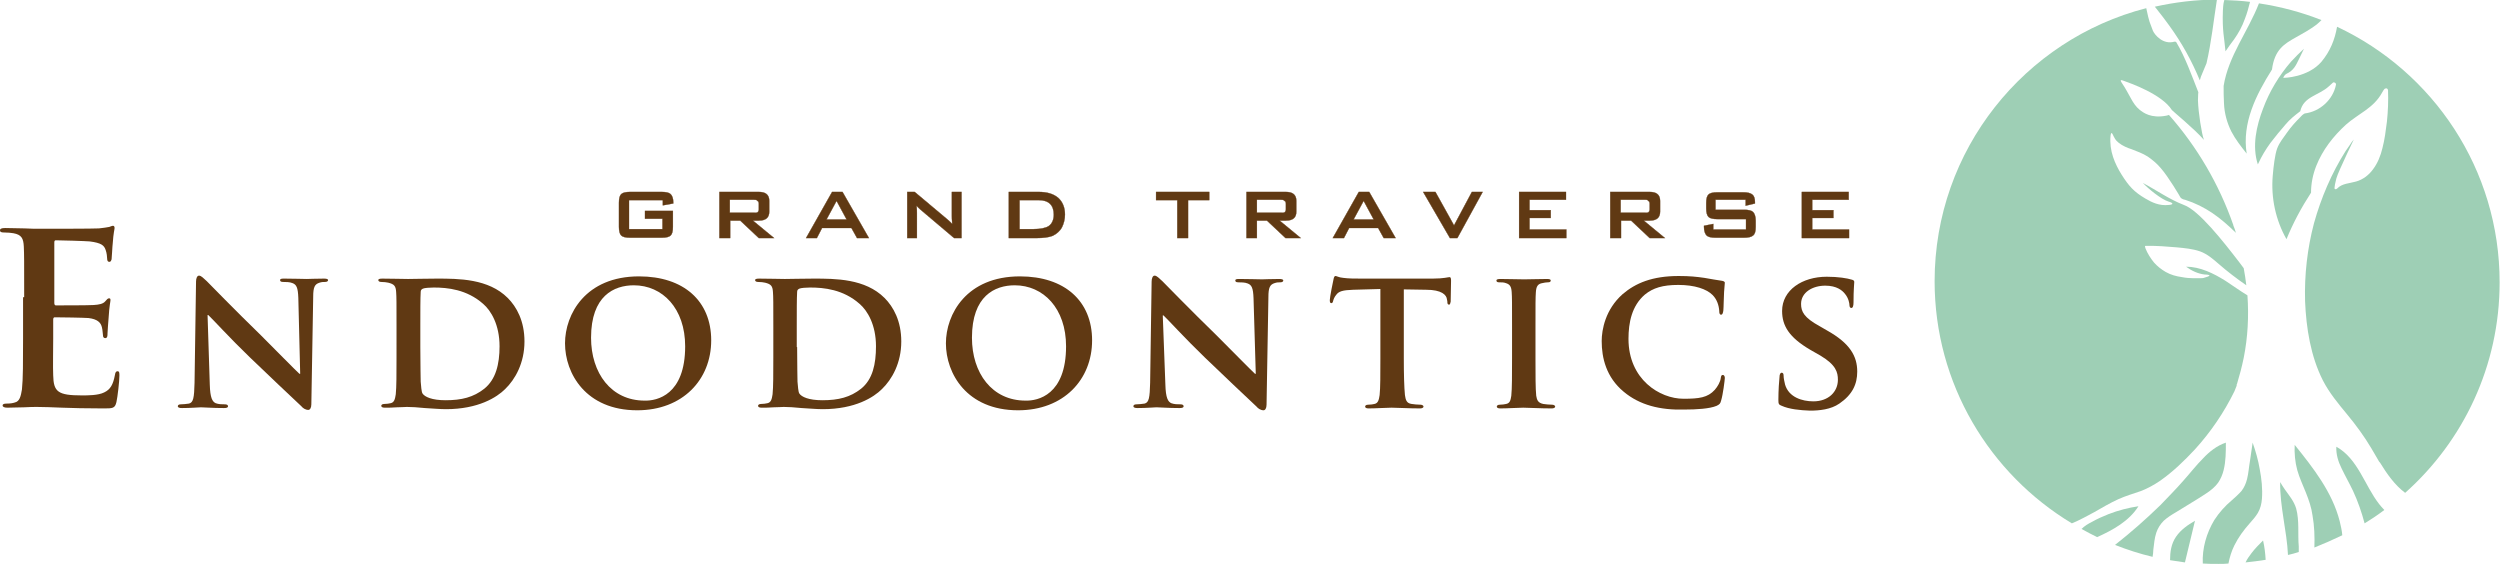 <?xml version="1.0" encoding="utf-8"?>
<!-- Generator: Adobe Illustrator 24.0.1, SVG Export Plug-In . SVG Version: 6.00 Build 0)  -->
<svg version="1.1" id="Layer_1" xmlns="http://www.w3.org/2000/svg" xmlns:xlink="http://www.w3.org/1999/xlink" x="0px" y="0px"
	 viewBox="0 0 672.1 151.6" style="enable-background:new 0 0 672.1 151.6;" xml:space="preserve">
<style type="text/css">
	.st0{fill:#603913;stroke:#603913;stroke-width:8.000000e-02;stroke-miterlimit:10;}
	.st1{fill:#603913;}
	.st2{fill:#9ECFB5;}
</style>
<g>
	<path class="st0" d="M178.1,53.8h-9v7.8h9v-2.8h-4.7v-2.1h7.5V61c0,1.2-0.2,1.9-0.6,2.3c-0.4,0.4-1.2,0.6-2.4,0.6h-8.5
		c-1.2,0-2-0.2-2.4-0.6c-0.4-0.4-0.6-1.2-0.6-2.3v-6.5c0-1.2,0.2-1.9,0.6-2.3c0.4-0.4,1.2-0.6,2.4-0.6h8.5c1.2,0,2,0.2,2.4,0.6
		c0.4,0.4,0.7,1.1,0.7,2.2v0.3l-2.8,0.5V53.8z"/>
	<path class="st0" d="M193.4,64V51.6H204c1.9,0,2.8,0.8,2.8,2.4v2.9c0,1.6-0.9,2.4-2.8,2.4h-1.6l5.7,4.7h-4.1l-5-4.7h-2.7V64H193.4z
		 M202.7,53.7h-6.5v3.5h6.5c0.4,0,0.8,0,0.9-0.1c0.2-0.1,0.4-0.4,0.4-0.8v-1.5c0-0.4-0.1-0.7-0.4-0.8
		C203.5,53.7,203.1,53.7,202.7,53.7z"/>
	<path class="st0" d="M216.7,64l7-12.4h2.8l7.1,12.4h-3.2l-1.5-2.7H221l-1.4,2.7H216.7z M222.2,59h5.4l-2.7-5L222.2,59z"/>
	<path class="st0" d="M243.9,64V51.6h2l8.7,7.3c0.6,0.5,1.1,1,1.4,1.3c-0.1-1.2-0.1-1.9-0.1-2.1v-6.5h2.6V64h-2l-9.1-7.7
		c-0.4-0.3-0.7-0.7-1-1c0.1,0.8,0.1,1.5,0.1,2V64H243.9z"/>
	<path class="st0" d="M271.2,64V51.6h8c2.3,0,4,0.5,5.3,1.6c1.2,1.1,1.8,2.6,1.8,4.5c0,1.2-0.3,2.4-0.8,3.4
		c-0.6,1.1-1.5,1.8-2.5,2.3c-1,0.4-2.5,0.6-4.4,0.6H271.2z M274.1,61.6h3.7c1.9,0,3.3-0.3,4.1-0.8c0.9-0.6,1.4-1.7,1.4-3.1
		c0-2.6-1.4-3.9-4.1-3.9h-5.1V61.6z"/>
	<path class="st0" d="M319.4,53.8V64h-2.9V53.8h-5.7v-2.2h14.3v2.2H319.4z"/>
	<path class="st0" d="M335.1,64V51.6h10.6c1.9,0,2.8,0.8,2.8,2.4v2.9c0,1.6-0.9,2.4-2.8,2.4H344l5.7,4.7h-4.1l-5-4.7h-2.7V64H335.1z
		 M344.4,53.7h-6.5v3.5h6.5c0.4,0,0.8,0,0.9-0.1c0.2-0.1,0.4-0.4,0.4-0.8v-1.5c0-0.4-0.1-0.7-0.4-0.8
		C345.1,53.7,344.8,53.7,344.4,53.7z"/>
	<path class="st0" d="M358.3,64l7-12.4h2.8l7.1,12.4H372l-1.5-2.7h-7.8l-1.4,2.7H358.3z M363.9,59h5.4l-2.7-5L363.9,59z"/>
	<path class="st0" d="M389.8,64l-7.2-12.4h3.3l5,9l4.8-9h2.9L391.8,64H389.8z"/>
	<path class="st0" d="M408.4,64V51.6H421v2.1h-9.8v2.8h5.7v2.1h-5.7v3.1h9.9V64H408.4z"/>
	<path class="st0" d="M432.9,64V51.6h10.6c1.9,0,2.8,0.8,2.8,2.4v2.9c0,1.6-0.9,2.4-2.8,2.4h-1.6l5.7,4.7h-4.1l-5-4.7h-2.7V64H432.9
		z M442.2,53.7h-6.5v3.5h6.5c0.4,0,0.8,0,0.9-0.1c0.2-0.1,0.4-0.4,0.4-0.8v-1.5c0-0.4-0.1-0.7-0.4-0.8
		C443,53.7,442.7,53.7,442.2,53.7z"/>
	<path class="st0" d="M469.3,53.7h-8.1v2.7h7.7c1.2,0,2,0.2,2.4,0.6c0.4,0.4,0.7,1.2,0.7,2.3V61c0,1.2-0.2,1.9-0.7,2.3
		c-0.4,0.4-1.3,0.6-2.4,0.6h-7.7c-1.2,0-2-0.2-2.4-0.6c-0.4-0.4-0.7-1.2-0.7-2.3v-0.3l2.5-0.5v1.5h8.8v-2.8h-7.7
		c-1.2,0-2-0.2-2.4-0.6c-0.4-0.4-0.6-1.2-0.6-2.3v-1.4c0-1.2,0.2-1.9,0.6-2.3c0.4-0.4,1.2-0.6,2.4-0.6h7c1.1,0,1.9,0.2,2.4,0.6
		c0.5,0.4,0.7,1.1,0.7,2.1v0.3l-2.5,0.6V53.7z"/>
	<path class="st0" d="M484.4,64V51.6H497v2.1h-9.8v2.8h5.7v2.1h-5.7v3.1h9.9V64H484.4z"/>
</g>
<g>
	<path class="st1" d="M6.5,79.9c0-9.7,0-11.5-0.1-13.6c-0.1-2.2-0.6-3.2-2.8-3.6c-0.5-0.1-1.6-0.2-2.5-0.2c-0.7,0-1.1-0.1-1.1-0.6
		c0-0.4,0.4-0.6,1.4-0.6c1.7,0,3.6,0.1,5.2,0.1c1.7,0.1,3.1,0.1,4,0.1c2,0,14.8,0,16-0.1c1.2-0.1,2.2-0.3,2.8-0.4
		c0.3-0.1,0.7-0.3,1-0.3c0.3,0,0.4,0.3,0.4,0.6c0,0.4-0.3,1.2-0.5,4.2c-0.1,0.6-0.2,3.5-0.3,4.2c-0.1,0.3-0.2,0.7-0.6,0.7
		c-0.4,0-0.6-0.3-0.6-0.9c0-0.4-0.1-1.5-0.4-2.3c-0.4-1.2-1.1-1.9-4.3-2.3c-1.1-0.1-7.8-0.3-9.1-0.3c-0.3,0-0.4,0.2-0.4,0.6v16.2
		c0,0.4,0.1,0.7,0.4,0.7c1.4,0,8.8,0,10.2-0.1c1.5-0.1,2.5-0.3,3.1-1c0.4-0.5,0.7-0.8,1-0.8c0.3,0,0.4,0.1,0.4,0.5s-0.3,1.4-0.5,4.7
		c-0.1,1.3-0.3,3.8-0.3,4.3c0,0.5,0,1.2-0.6,1.2c-0.4,0-0.6-0.3-0.6-0.6c-0.1-0.6-0.1-1.5-0.3-2.3c-0.3-1.3-1.2-2.2-3.6-2.5
		c-1.2-0.1-7.6-0.2-9.1-0.2c-0.3,0-0.4,0.3-0.4,0.6v5.1c0,2.2-0.1,8.1,0,9.9c0.1,4.4,1.2,5.4,7.7,5.4c1.7,0,4.4,0,6-0.8
		c1.7-0.8,2.4-2.1,2.9-4.7c0.1-0.7,0.3-1,0.7-1c0.5,0,0.5,0.5,0.5,1.2c0,1.5-0.5,5.8-0.8,7.1c-0.4,1.7-1,1.7-3.5,1.7
		c-4.8,0-8.3-0.1-11.1-0.2c-2.8-0.1-4.7-0.2-6.7-0.2c-0.7,0-2.1,0-3.6,0.1c-1.5,0-3.1,0.1-4.4,0.1c-0.8,0-1.3-0.2-1.3-0.6
		c0-0.3,0.3-0.5,1-0.5c1,0,1.7-0.1,2.3-0.3c1.3-0.3,1.6-1.7,1.9-3.5c0.3-2.7,0.3-7.7,0.3-13.6V79.9z"/>
	<path class="st1" d="M56.4,103.4c0.1,3.6,0.7,4.6,1.6,5c0.8,0.3,1.7,0.3,2.5,0.3c0.5,0,0.8,0.2,0.8,0.5c0,0.4-0.4,0.5-1.1,0.5
		c-3.1,0-5.3-0.2-6.2-0.2c-0.4,0-2.7,0.2-5.1,0.2c-0.6,0-1.1-0.1-1.1-0.5c0-0.3,0.3-0.5,0.8-0.5c0.6,0,1.5-0.1,2.2-0.2
		c1.2-0.3,1.4-1.6,1.5-5.6l0.4-27.2c0-0.9,0.3-1.6,0.8-1.6c0.6,0,1.2,0.7,2.1,1.5c0.6,0.6,7.7,7.9,14.6,14.6
		c3.2,3.2,9.6,9.7,10.3,10.3h0.2l-0.5-20.4c-0.1-2.8-0.5-3.6-1.6-4c-0.7-0.3-1.8-0.3-2.5-0.3c-0.6,0-0.8-0.2-0.8-0.5
		c0-0.4,0.5-0.4,1.2-0.4c2.5,0,5,0.1,6,0.1c0.5,0,2.3-0.1,4.6-0.1c0.6,0,1.1,0.1,1.1,0.4c0,0.3-0.3,0.5-0.8,0.5
		c-0.5,0-0.9,0-1.5,0.2c-1.3,0.4-1.7,1.2-1.7,3.8l-0.5,28.9c0,1-0.4,1.5-0.8,1.5c-0.8,0-1.5-0.5-1.9-1c-3-2.8-8.9-8.4-13.9-13.2
		C61.9,91,56.9,85.5,56,84.7h-0.2L56.4,103.4z"/>
	<path class="st1" d="M106.6,88.2c0-7,0-8.3-0.1-9.7c-0.1-1.6-0.5-2.1-2.1-2.5c-0.4-0.1-1.2-0.2-1.9-0.2c-0.5,0-0.8-0.2-0.8-0.5
		c0-0.3,0.4-0.4,1.1-0.4c2.5,0,5.5,0.1,6.9,0.1c1.5,0,4.9-0.1,7.7-0.1c5.9,0,13.9,0,19.1,5.2c2.4,2.4,4.5,6.2,4.5,11.7
		c0,5.8-2.5,10.2-5.2,12.8c-2.2,2.2-7.2,5.4-15.9,5.4c-1.7,0-3.8-0.2-5.7-0.3c-1.9-0.2-3.6-0.3-4.8-0.3c-0.5,0-1.6,0.1-2.7,0.1
		c-1.1,0.1-2.3,0.1-3.3,0.1c-0.6,0-0.9-0.2-0.9-0.5c0-0.2,0.2-0.5,0.8-0.5c0.7,0,1.2-0.1,1.7-0.2c1-0.2,1.2-1.1,1.4-2.4
		c0.2-1.9,0.2-5.6,0.2-9.8V88.2z M113,93.3c0,4.9,0.1,8.4,0.1,9.3c0.1,1.1,0.2,2.8,0.5,3.2c0.6,0.9,2.5,1.8,6.2,1.8
		c4.3,0,7.5-0.8,10.4-3.1c3.1-2.5,4.1-6.6,4.1-11.4c0-5.8-2.3-9.6-4.4-11.4c-4.4-3.9-9.6-4.4-13.3-4.4c-1,0-2.5,0.1-2.9,0.3
		c-0.4,0.2-0.6,0.4-0.6,0.9c-0.1,1.6-0.1,5.3-0.1,9V93.3z"/>
	<path class="st1" d="M151.9,92.3c0-7.8,5.5-18,19.9-18c12,0,19.4,6.6,19.4,17.2s-7.7,18.8-19.9,18.8
		C157.5,110.3,151.9,100.4,151.9,92.3z M184.2,93.1c0-10.2-6.1-16.4-13.8-16.4c-5.3,0-11.5,2.8-11.5,14.1c0,9.5,5.4,16.9,14.4,16.9
		C176.6,107.8,184.2,106.2,184.2,93.1z"/>
	<path class="st1" d="M207.9,88.2c0-7,0-8.3-0.1-9.7c-0.1-1.6-0.5-2.1-2.1-2.5c-0.4-0.1-1.2-0.2-1.9-0.2c-0.5,0-0.8-0.2-0.8-0.5
		c0-0.3,0.4-0.4,1.1-0.4c2.5,0,5.5,0.1,6.9,0.1c1.5,0,4.9-0.1,7.7-0.1c5.9,0,13.9,0,19.1,5.2c2.4,2.4,4.5,6.2,4.5,11.7
		c0,5.8-2.5,10.2-5.2,12.8c-2.2,2.2-7.2,5.4-15.9,5.4c-1.7,0-3.8-0.2-5.7-0.3c-1.9-0.2-3.6-0.3-4.8-0.3c-0.5,0-1.6,0.1-2.7,0.1
		c-1.1,0.1-2.3,0.1-3.3,0.1c-0.6,0-0.9-0.2-0.9-0.5c0-0.2,0.2-0.5,0.8-0.5c0.7,0,1.2-0.1,1.7-0.2c1-0.2,1.2-1.1,1.4-2.4
		c0.2-1.9,0.2-5.6,0.2-9.8V88.2z M214.3,93.3c0,4.9,0.1,8.4,0.1,9.3c0.1,1.1,0.2,2.8,0.5,3.2c0.6,0.9,2.5,1.8,6.2,1.8
		c4.3,0,7.5-0.8,10.4-3.1c3.1-2.5,4-6.6,4-11.4c0-5.8-2.3-9.6-4.4-11.4c-4.4-3.9-9.6-4.4-13.3-4.4c-1,0-2.5,0.1-2.9,0.3
		c-0.4,0.2-0.6,0.4-0.6,0.9c-0.1,1.6-0.1,5.3-0.1,9V93.3z"/>
	<path class="st1" d="M254.3,92.3c0-7.8,5.5-18,19.9-18c12,0,19.4,6.6,19.4,17.2s-7.7,18.8-19.9,18.8
		C259.9,110.3,254.3,100.4,254.3,92.3z M286.6,93.1c0-10.2-6.1-16.4-13.8-16.4c-5.3,0-11.5,2.8-11.5,14.1c0,9.5,5.4,16.9,14.4,16.9
		C279,107.8,286.6,106.2,286.6,93.1z"/>
	<path class="st1" d="M313.3,103.4c0.1,3.6,0.7,4.6,1.6,5c0.8,0.3,1.7,0.3,2.5,0.3c0.5,0,0.8,0.2,0.8,0.5c0,0.4-0.4,0.5-1.1,0.5
		c-3.1,0-5.3-0.2-6.2-0.2c-0.4,0-2.7,0.2-5.1,0.2c-0.6,0-1.1-0.1-1.1-0.5c0-0.3,0.3-0.5,0.8-0.5c0.6,0,1.5-0.1,2.2-0.2
		c1.2-0.3,1.4-1.6,1.5-5.6l0.4-27.2c0-0.9,0.3-1.6,0.8-1.6c0.6,0,1.2,0.7,2.1,1.5c0.6,0.6,7.7,7.9,14.6,14.6
		c3.2,3.2,9.6,9.7,10.3,10.3h0.2L337,80.2c-0.1-2.8-0.5-3.6-1.6-4c-0.7-0.3-1.8-0.3-2.5-0.3c-0.6,0-0.8-0.2-0.8-0.5
		c0-0.4,0.5-0.4,1.2-0.4c2.5,0,5,0.1,6,0.1c0.5,0,2.3-0.1,4.6-0.1c0.6,0,1.1,0.1,1.1,0.4c0,0.3-0.3,0.5-0.8,0.5
		c-0.5,0-0.9,0-1.5,0.2c-1.3,0.4-1.7,1.2-1.7,3.8l-0.5,28.9c0,1-0.4,1.5-0.8,1.5c-0.8,0-1.5-0.5-1.9-1c-3-2.8-8.9-8.4-13.9-13.2
		c-5.2-5-10.2-10.5-11.1-11.3h-0.2L313.3,103.4z"/>
	<path class="st1" d="M370.9,77.7l-7.1,0.2c-2.8,0.1-3.9,0.4-4.6,1.4c-0.5,0.6-0.7,1.2-0.8,1.6c-0.1,0.4-0.2,0.6-0.5,0.6
		s-0.4-0.3-0.4-0.8c0-0.8,0.9-5.2,1-5.6c0.1-0.6,0.3-0.9,0.5-0.9c0.4,0,0.9,0.4,2.1,0.5c1.4,0.2,3.2,0.2,4.8,0.2h19.3
		c1.5,0,2.5-0.1,3.2-0.2c0.8-0.1,1.1-0.2,1.3-0.2c0.3,0,0.4,0.3,0.4,1c0,1-0.1,4.4-0.1,5.6c-0.1,0.5-0.2,0.8-0.4,0.8
		c-0.4,0-0.5-0.2-0.5-0.9l-0.1-0.5c-0.1-1.2-1.4-2.6-5.6-2.6l-6-0.1v18.6c0,4.2,0.1,7.8,0.3,9.8c0.2,1.3,0.4,2.2,1.8,2.4
		c0.6,0.1,1.7,0.2,2.4,0.2c0.5,0,0.8,0.3,0.8,0.5c0,0.3-0.4,0.5-0.9,0.5c-3.1,0-6.3-0.2-7.7-0.2c-1.1,0-4.3,0.2-6.2,0.2
		c-0.6,0-0.9-0.2-0.9-0.5c0-0.2,0.2-0.5,0.8-0.5c0.7,0,1.3-0.1,1.7-0.2c1-0.2,1.2-1.1,1.4-2.4c0.2-1.9,0.2-5.6,0.2-9.8V77.7z"/>
	<path class="st1" d="M406.5,88.2c0-7,0-8.3-0.1-9.7c-0.1-1.6-0.6-2.1-1.6-2.4c-0.5-0.2-1.1-0.2-1.7-0.2c-0.5,0-0.8-0.1-0.8-0.5
		c0-0.3,0.4-0.4,1.1-0.4c1.8,0,5,0.1,6.4,0.1c1.2,0,4.3-0.1,6.1-0.1c0.6,0,1,0.1,1,0.4c0,0.4-0.3,0.5-0.8,0.5
		c-0.5,0-0.9,0.1-1.4,0.2c-1.3,0.2-1.7,0.9-1.8,2.5c-0.1,1.5-0.1,2.8-0.1,9.7v8.1c0,4.4,0,8.1,0.2,10c0.2,1.2,0.5,1.9,1.9,2.2
		c0.6,0.1,1.7,0.2,2.4,0.2c0.5,0,0.8,0.3,0.8,0.5c0,0.3-0.4,0.5-0.9,0.5c-3.1,0-6.4-0.2-7.7-0.2c-1.1,0-4.3,0.2-6.2,0.2
		c-0.6,0-0.9-0.2-0.9-0.5c0-0.2,0.2-0.5,0.8-0.5c0.7,0,1.2-0.1,1.7-0.2c1-0.2,1.2-0.9,1.4-2.2c0.2-1.9,0.2-5.6,0.2-10V88.2z"/>
	<path class="st1" d="M436.5,105.3c-4.7-3.9-5.9-9.1-5.9-13.6c0-3.1,1-8.5,5.6-12.6c3.5-3,8-4.9,15.1-4.9c3,0,4.8,0.2,6.9,0.5
		c1.8,0.3,3.3,0.6,4.8,0.8c0.5,0.1,0.7,0.3,0.7,0.5c0,0.4-0.1,0.9-0.2,2.5c-0.1,1.5-0.1,4-0.2,5c-0.1,0.6-0.2,1.1-0.6,1.1
		c-0.4,0-0.5-0.4-0.5-1c-0.1-1.5-0.6-3.1-1.8-4.3c-1.6-1.6-4.8-2.7-9.2-2.7c-4.2,0-6.8,0.8-9,2.6c-3.5,3-4.4,7.5-4.4,11.9
		c0,10.9,8.4,16.1,14.8,16.1c4.2,0,6.5-0.3,8.4-2.4c0.8-0.9,1.5-2.2,1.6-3.1c0.1-0.7,0.2-0.9,0.6-0.9c0.3,0,0.5,0.4,0.5,0.8
		c0,0.5-0.5,4.5-1,6.1c-0.2,0.8-0.4,1-1.2,1.4c-1.9,0.8-5.5,1-8.6,1C446.3,110.3,440.8,108.9,436.5,105.3z"/>
	<path class="st1" d="M479,109.1c-0.8-0.3-0.9-0.5-0.9-1.6c0-2.5,0.2-5.3,0.3-6.1c0-0.7,0.2-1.2,0.6-1.2c0.4,0,0.5,0.4,0.5,0.8
		c0,0.6,0.2,1.6,0.4,2.4c1,3.4,4.6,4.5,7.6,4.5c4.1,0,6.6-2.6,6.6-5.8c0-2-0.5-4-4.7-6.5l-2.8-1.6c-5.6-3.3-7.5-6.4-7.5-10.4
		c0-5.6,5.4-9.2,12-9.2c3.1,0,5.5,0.4,6.8,0.8c0.4,0.1,0.6,0.3,0.6,0.6c0,0.6-0.2,1.9-0.2,5.5c0,1-0.2,1.5-0.6,1.5
		c-0.3,0-0.5-0.3-0.5-0.8c0-0.4-0.2-1.8-1.2-3c-0.7-0.9-2.2-2.2-5.3-2.2c-3.4,0-6.5,1.8-6.5,4.9c0,2.1,0.8,3.7,5,6l1.9,1.1
		c6.3,3.5,8.2,7,8.2,11.1c0,3.4-1.3,6.2-4.8,8.6c-2.3,1.6-5.4,1.9-7.9,1.9C483.9,110.3,481,110,479,109.1z"/>
</g>
<g>
	<path class="st2" d="M629.7,143.9c-0.1-1.3-0.4-2.5-0.7-3.8c-2-7.8-7.1-14.3-12.1-20.5c-0.1,2.3,0.1,4.6,0.7,6.8
		c0.6,2.1,1.5,4,2.3,6c0.8,2,1.5,4,1.8,6.2c0.5,2.8,0.6,5.7,0.5,8.6C624.7,146.2,627.2,145.1,629.7,143.9z"/>
	<path class="st2" d="M618,146.9c-0.3-3.3,0.2-6.9-0.7-10.2c-0.6-2-1.9-3.5-3.1-5.2c-0.4-0.6-0.8-1.2-1.2-1.9
		c-0.1,6.6,1.8,13.1,2.1,19.6c1-0.2,1.9-0.5,2.9-0.8C618,147.9,618,147.4,618,146.9z"/>
	<path class="st2" d="M617.3,10c1.8-1,3.8-2.1,5.5-3.4c0.5-0.4,0.9-0.8,1.3-1.2c-5.3-2.1-10.9-3.6-16.8-4.5
		c-2.9,7.5-8.2,14.1-9.5,22.2c0,1.6,0,3.1,0.1,4.7c0.1,2.6,0.8,5.2,2,7.6c1.1,2.1,2.6,4,4.1,5.9c-1.3-8.2,2.5-15.8,6.8-22.6
		C611.5,13.3,614.1,11.8,617.3,10z"/>
	<path class="st2" d="M639.6,135.5c-3.9-5-5.7-12.2-11.5-15.4c-0.1,2,0.5,4,1.4,5.8c1,2.1,2.1,4,3.1,6.1c1.3,2.8,2.3,5.7,3.1,8.7
		c1.8-1.1,3.6-2.3,5.3-3.6C640.5,136.6,640,136,639.6,135.5z"/>
	<path class="st2" d="M608.4,145.3c-1.1,1.1-2.2,2.2-3.1,3.4c-0.6,0.8-1.2,1.6-1.6,2.5c1.8-0.2,3.6-0.4,5.4-0.7
		C609,148.8,608.8,147,608.4,145.3z"/>
	<path class="st2" d="M600.6,10.6c1.2-1.7,2.2-3.5,2.9-5.5c0.6-1.5,1-3,1.4-4.6c-2.3-0.3-4.6-0.4-6.9-0.5c-0.2,0.7-0.3,1-0.4,2.9
		c-0.2,5.5,0.4,7.3,0.7,10.9C599,12.7,599.8,11.7,600.6,10.6z"/>
	<path class="st2" d="M624.1,16.6c-3.6,4.2-10.1,4.4-10.3,4.3c0,0,0.4-0.8,0.8-1c2.1-1,2.6-2.3,3.4-3.9c0.5-1,0.9-1.9,1.4-2.9
		c-1.2,1.1-2.4,2.3-3.5,3.5c-3.2,3.7-5.8,8-7.5,12.6c-1.8,4.7-3,10.1-1.4,15c0-0.1,0.1-0.2,0.1-0.2c0.9-2,2-3.8,3.3-5.6
		c1.3-1.7,2.7-3.4,4.1-5c1.1-1.3,2.2-2.2,3.9-3.5c0.9-4,5-4.2,7.7-6.7c0.3-0.3,0.8-0.7,1.1-1c0.3-0.2,0.9,0.1,0.8,0.6
		c-0.8,4-4.3,7.2-8.4,7.7c-0.1,0.1-0.5,0.2-1,0.8c-1.5,1.5-2.6,2.7-3.8,4.4c-0.9,1.3-2,2.6-2.6,4.2s-1,4.9-1.2,7.4
		c-0.5,5.9,0.8,11.9,3.7,17c1.8-4.4,4-8.5,6.6-12.5c0-2.5,0.5-4.9,1.4-7.2c1.7-4.3,4.6-8,8-11.1c3.4-3,7.4-4.4,9.7-8.6
		c0.5-0.9,0.7-1.1,0.9-1.1c0.3-0.2,0.7,0.1,0.7,0.5c0.1,2.8,0,5.6-0.3,8.4c-0.3,2.4-0.6,4.8-1.2,7.1c-0.5,2.1-1.3,4.1-2.6,5.8
		c-1.1,1.5-2.7,2.7-4.5,3.2c-1.7,0.5-3.8,0.5-5.1,1.9c-0.2,0.2-0.6,0.3-0.7-0.1c0-0.4,0.2-1.5,0.5-2.6c0.3-1.1,1.5-3.7,2.8-6.5
		c0.6-1.3,1.3-2.7,1.9-4c-0.2,0.2-1,1.3-0.7,0.9c0.3-0.4-1,1.5-1.5,2.2c-3.8,6-6.6,12.6-8.5,19.4c-1.8,6.8-2.6,13.9-2.4,21
		c0.3,7.2,1.5,14.8,4.8,21.3c1.7,3.3,4.1,6.2,6.5,9.1c2.4,2.9,4.6,5.9,6.5,9.1c0.7,1.2,1.4,2.4,2.1,3.6c0,0,0.1,0.1,0.1,0.1
		c0,0,0,0.1,0.1,0.1c1.9,3.1,4,6.1,6.8,8.2c15.6-13.9,25.4-34.1,25.4-56.6c0-30.4-17.9-56.6-43.7-68.7
		C627.7,10.6,626.5,13.7,624.1,16.6z"/>
	<path class="st2" d="M596.3,129.8c0.7-1,1.2-2.2,1.5-3.4c0.6-2.4,0.6-4.9,0.6-7.4c-2.4,0.8-4.4,2.4-6.1,4.2c-1.9,1.9-3.5,4-5.3,6
		c-2,2.3-4.1,4.4-6.2,6.6c-3.9,3.8-8,7.4-12.2,10.7c3.3,1.3,6.7,2.4,10.1,3.2c0.1-0.6,0.2-1.2,0.2-1.9c0.2-1.5,0.3-3.1,0.8-4.6
		c0.4-1.2,1.1-2.3,2-3.2c1-0.9,2.1-1.6,3.3-2.3c2.7-1.7,5.5-3.3,8.2-5.1C594.4,131.8,595.5,130.9,596.3,129.8z"/>
	<path class="st2" d="M574.9,136.1c-2.7,0.4-5.4,1.1-8,2.1c-1.5,0.6-3.1,1.3-4.5,2.1c-1,0.5-2,1.1-2.8,1.9c1.4,0.8,2.8,1.5,4.2,2.2
		C568,142.5,572.4,140.1,574.9,136.1z"/>
	<path class="st2" d="M600.7,146.6c1.1-2.2,2.5-4.1,4.1-5.9c0.8-0.9,1.6-1.8,2.2-2.8c0.7-1.2,1-2.5,1.1-3.8c0.2-2.7-0.1-5.4-0.6-8
		c-0.4-2.4-1.1-4.8-1.9-7.1c-0.2,1.6-0.5,3.2-0.7,4.8c-0.3,1.7-0.4,3.4-0.8,5c-0.3,1.2-0.8,2.3-1.5,3.2c-0.8,0.9-1.7,1.7-2.6,2.5
		c-1.8,1.5-3.4,3.3-4.7,5.3c-2.1,3.5-3.3,7.6-3.1,11.7c1.4,0.1,2.8,0.1,4.2,0.1c0.9,0,1.8,0,2.7-0.1
		C599.4,149.9,599.9,148.2,600.7,146.6z"/>
	<path class="st2" d="M563,137.7c2.1-1.2,4.3-2.5,6.5-3.5c2-0.9,4.1-1.5,6.1-2.2c1.8-0.7,3.6-1.7,5.2-2.8c3.4-2.4,6.4-5.3,9.2-8.3
		c4.3-4.7,7.9-10,10.7-15.7c0.2-0.5,0.4-1,0.6-1.5c0-0.2,0-0.4,0.1-0.5c0.7-2.3,1.3-4.6,1.8-7c1.1-5.5,1.4-11.2,1-16.8
		c-2-1.2-3.9-2.6-5.9-3.9c-3.2-2-6.8-3.8-10.6-3.8c1.5,1.1,3.2,1.9,5,2.1c0.3,0,2.7,0.1,0.1,0.8c-0.5,0.2-0.9,0.2-1.5,0.2
		c-0.5,0-1,0-1.6,0c-1,0-2.1-0.1-3.1-0.3c-1.5-0.2-3-0.6-4.4-1.4c-1.2-0.7-2.2-1.5-3.1-2.5c-0.9-1.1-1.8-2.5-2.3-3.8
		c-0.2-0.7-0.3-0.7,0.4-0.7c1.3,0,2.7,0,4,0.1c1.3,0.1,2.7,0.2,4,0.3c2.1,0.2,4.3,0.4,6.3,1.1c1.9,0.7,3.4,2,4.9,3.3
		c2.4,2.1,4.9,4,7.5,5.8c-0.2-1.5-0.4-3.1-0.7-4.6c-0.4-0.5-0.8-1.1-1.2-1.6c-4.3-5.6-10.9-14-14.9-15.4c-3.9-1.5-7.4-4-11-5.9
		c1.4,1.5,4.9,4.4,6.9,5c1.4,0.4,1.3,0.8,0.1,0.9c-2.6,0.3-4.6-0.7-6.3-1.7c-3.1-1.8-4.5-3.4-6.4-6.4c-1.8-2.9-3.4-6.4-3-10.5
		c0.2-1.5,0.6-0.3,0.8,0.1c0.3,0.5,0.4,1,1.4,1.8c1,0.8,2.4,1.4,3.4,1.7c1.5,0.6,3,1.1,4.4,2c1.3,0.9,2.5,1.9,3.5,3.1
		c2.1,2.4,5.1,7.5,5.3,7.9c0.3,0.4,1,0.6,1.2,0.6c5.6,1.8,9.5,4.8,13.7,8.9c-0.2-0.7-0.4-1.3-0.7-2c0,0,0-0.1,0-0.1
		c-3.8-10.9-9.7-21-17.3-29.6c0,0-0.6,0.2-0.7,0.2c-4.1,0.8-6.2-0.8-7.2-1.6c-1-0.8-1.7-1.9-2.3-3c-0.8-1.4-1.5-2.8-2.4-4.1
		c-0.8-1.2-0.2-0.9,0.9-0.5s9.8,3.4,12.5,7.7c0.1,0.2,6.1,5.1,8.6,8c-0.6-1.6-1.5-7.3-1.6-10.6c0-1.4,0.1-2.2,0.1-2.2
		c-1.7-4.3-3.5-9.4-5.9-13.4c-0.1-0.2-0.3-0.2-0.5-0.2c-3.1,0.9-5.3-1.8-5.8-2.9c-0.3-0.8-0.6-1.6-0.9-2.4c-0.3-0.9-0.5-1.9-0.7-2.8
		c-0.1-0.3-0.1-0.6-0.2-0.9c-32.7,8.4-56.9,38.1-56.9,73.4c0,27.6,14.8,51.8,36.9,65.1C559.2,139.8,561.1,138.7,563,137.7z"/>
	<path class="st2" d="M585,144.3c-1.3,1.9-1.6,4.1-1.6,6.3c1.3,0.2,2.7,0.4,4,0.6l2.7-11.2C588.2,141.1,586.3,142.4,585,144.3z"/>
	<path class="st2" d="M583.2,6.9c3.4,4.7,6,9.4,8.2,14.7c0.1-0.3,0.2-0.7,0.3-1c0.5-1.2,1-2.4,1.5-3.6c1.3-5.6,1.9-11.4,2.8-17.1
		c-5.7,0-11.3,0.7-16.7,1.9c0.1,0.2,0.3,0.3,0.4,0.5C581,3.9,582.1,5.4,583.2,6.9z"/>
</g>
</svg>
